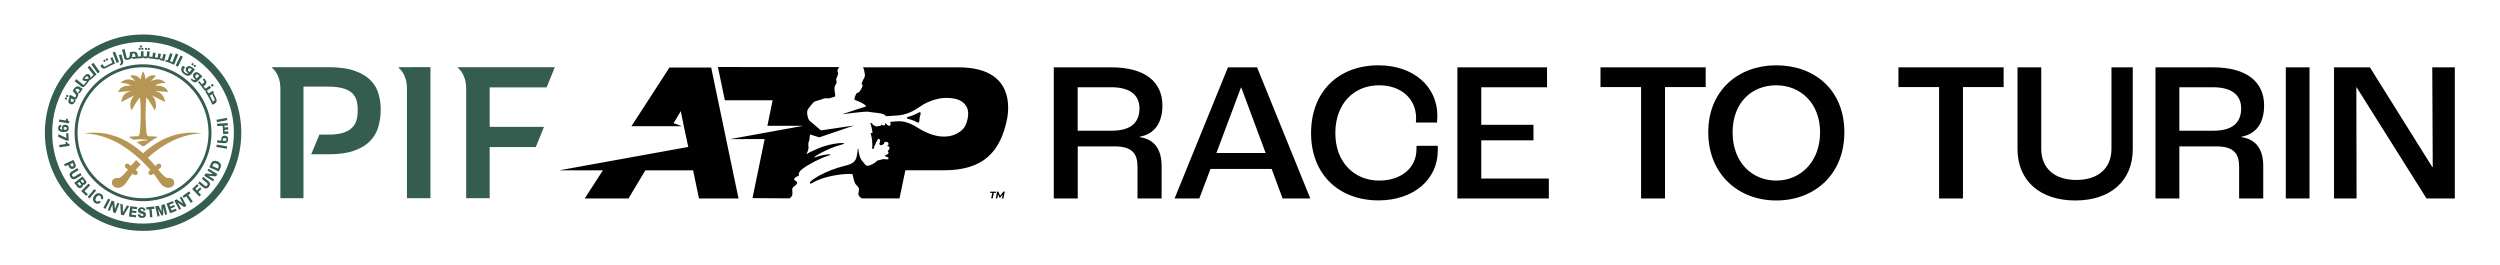 <svg version="1.1" id="Calque_1" xmlns="http://www.w3.org/2000/svg" x="0" y="0" viewBox="0 0 3203.7 340.2" style="enable-background:new 0 0 3203.7 340.2" xml:space="preserve"><style>.st1{fill:#355d4f}.st2{fill-rule:evenodd;clip-rule:evenodd;fill:#b69654}</style><path d="M474.6 102.6c-5-5-11.8-9-20.5-12s-19.8-4.5-33.3-4.5h-72v1s10.5 7.3 10.5 26.6V254h29.6V111h31.4c7.5 0 13.7.7 18.6 2 4.9 1.3 8.8 3.2 11.7 5.7 2.9 2.5 4.9 5.6 6.1 9.3 1.2 3.7 1.7 8.1 1.7 13.1 0 4.8-.5 9.1-1.6 13-1.1 3.8-3 7.1-5.9 9.8-2.8 2.7-6.7 4.9-11.6 6.4-4.9 1.5-11.2 2.2-18.8 2.2h-11.2l-10.5 25.2h22.4c13.1 0 24-1.5 32.6-4.6 8.6-3.1 15.5-7.2 20.5-12.5 5.1-5.2 8.6-11.3 10.6-18.3s3-14.3 3-21.9c0-7.1-1-14-3-20.5-1.8-6.6-5.3-12.4-10.3-17.3zM511 86.1v1s10.5 7.3 10.5 26.6V254h30.1V86l-30.1.1H511zM700.5 112 711 86.1H586.9v1s10.5 7.3 10.5 26.6V254h30.1v-65.5h59.1l10.5-25.9h-69.6V112h73z" style="fill:#345c4f"/><path class="st1" d="M309.2 170.1c0 69.5-56.3 125.8-125.8 125.8S57.5 239.6 57.5 170.1 113.8 44.2 183.3 44.2s125.9 56.4 125.9 125.9zM183.3 53.7c-64.3 0-116.4 52.1-116.4 116.4S119 286.5 183.3 286.5s116.4-52.1 116.4-116.4S247.6 53.7 183.3 53.7z"/><path class="st1" d="M183.3 82.4c-48.4 0-87.7 39.3-87.7 87.7s39.3 87.7 87.7 87.7c48.4 0 87.7-39.3 87.7-87.7s-39.2-87.7-87.7-87.7zm0 171.6c-46.4 0-83.9-37.6-83.9-83.9 0-46.4 37.6-83.9 83.9-83.9s83.9 37.6 83.9 83.9c.1 46.3-37.5 83.9-83.9 83.9zm108-100-13.3 2.5-.5-3 13.3-2.5.5 3zm-.7 36.6-13.4-2.3.6-3 13.4 2.3-.6 3zm-12.4-7.9.3-3 4.9.5.3-2.7c.2-2.2 1.8-4 4.6-3.7 2.6.3 4.4 2.1 4 5.4-.4 3.6-2.8 4.6-5.5 4.3l-8.6-.8zm9.4-2.1c1.4.2 2.5-.4 2.6-1.6.1-1.1-.6-1.9-2.1-2.1-1.4-.2-2.3.5-2.5 1.5l-.2 1.9 2.2.3zm-.1-19.6.1 2.3 4.7-.3.2 3.1-4.7.3.1 2.2 4.5-.3.2 3.1-6.6.4-.6-10.6-7 .4-.2-3.1 13.6-.8.2 3.1-4.5.2zm-199.1-2.9-12.9-2 .5-3 8.4 1.3.4-2.3 2.2.3-.1.3c-.1.7 0 1.3.4 1.8s.9.8 1.5 1.1l-.4 2.5zm-8.5 3.6c.4-.6.9-1.1 1.5-1.4.7-.4 1.4-.5 2.3-.5 1.1.1 1.9.3 2.6.8.7.5 1.1 1.1 1.4 1.8.3.7.4 1.5.4 2.2-.1 1.7-.7 3-2 3.7-1.2.7-2.9 1-5.1.9-2.5-.1-4.2-.7-5.2-1.6-1-.9-1.4-2.2-1.3-3.7.1-1.1.4-2.1 1.1-2.8.6-.7 1.5-1.2 2.6-1.4l.3 2.9c-1 .2-1.5.6-1.6 1.4 0 .7.2 1.2.9 1.6.6.3 1.4.5 2.4.6v-.1c-.3-.3-.6-.7-.7-1.2-.2-.4-.2-.9-.2-1.4 0-.6.2-1.2.6-1.8zm2.2 1.5c-.4.3-.6.7-.6 1.2s.1.9.5 1.3.9.6 1.5.6c.7 0 1.2-.1 1.6-.4.4-.3.6-.7.6-1.3 0-.5-.1-.9-.5-1.3-.3-.4-.9-.6-1.6-.6-.5 0-1.1.2-1.5.5zm5.5 7.4.5 9.5-2.8.2-10.5-4.8-.2-3.6 10.5 4.9-.3-6.1 2.8-.1zm1.6 16.3-12.9 1.9-.5-3 8.4-1.3-.4-2.3 2.2-.3.1.3c.1.7.4 1.2.9 1.6.5.4 1.1.6 1.8.6l.4 2.5zM273 110.6c.7-.5.9-1.5.4-2.2-.5-.7-1.5-.9-2.2-.4-.7.5-.9 1.5-.4 2.2.5.7 1.5.9 2.2.4zm3.8 15.1-2.7-5.5-1.6.2 1.9-1.2-1.7-2.8-5.5 3.3c-.7-1.1-1.4-2.3-2.1-3.4l5.4-3.8-1.9-2.7-5.3 3.8c-.7-1-1.5-2.1-2.3-3.1l1.6-1.3c2.4-2 2.6-4.3.4-7l-1.5-1.8-1.7 1.5.9 1.1c1.3 1.5 1.2 2.5.1 3.4l-1.9 1.6c-1.1-1.4-2.3-2.8-3.5-4.1l-1.6 1.5c2.8 3 5.3 6.2 7.7 9.6.6.9 1.4 1.4 2.3 1.5l-.4 1.3c3.4 5.2 6.3 10.7 8.7 16.5l3.1-1.6c3-1.6 2.8-4.6 1.6-7zm-2.7 3.7-1.4.7c-1.2-2.6-2.4-5.1-3.8-7.6l3-1.9 2.8 5.8c.6 1.4.4 2.5-.6 3z"/><path class="st1" d="m249.8 89-4.2 5.6c-2.7 3.6-6.7 2.8-9.8.4-3.1-2.3-5-6-2.4-9.4l1.1-1.4 2.7 2-1.3 1.7c-1.5 1.9-.3 4.2 1.5 5.4 1.2.9 2.8 1.4 4.1.7l-1.5-1.1c-2.2-1.6-2.8-4.3-1.2-6.4 2-2.6 5.1-2.1 7.3-.4l3.7 2.9zm-5.2-1.2c-1-.7-2.3-.7-3.2.5-.9 1.1-.6 2.5.4 3.2l1.2.9c0-.1.1-.2.2-.2l2.7-3.6-1.3-.8zm1.3-4.3c-.6-.5-.7-1.3-.3-2 .5-.6 1.4-.8 2-.3.6.5.7 1.4.3 2-.5.7-1.4.8-2 .3zm2.9 2.2c-.6-.5-.7-1.3-.3-2 .5-.6 1.4-.8 2-.3.6.5.8 1.4.3 2-.5.6-1.4.8-2 .3zm10.5 12.1-5.4 5.6c-3 3.1-5.5 2.5-8.2-.1l-1.3-1.2 1.4-1.5.9.9c1.3 1.3 2.4 1.6 3.8.5l-1.6-1.6c-2-1.9-2.2-4.6-.4-6.5 2.3-2.3 5.2-1.5 7.3.5l3.5 3.4zm-7.2 2.7 3.2-3.4-1.1-1.1c-.9-.9-2.2-1-3.2.1-1 1-.9 2.4 0 3.3l1.1 1.1zM137.7 77.4c.7-.4 1-1.2.6-1.9s-1.2-1-1.9-.6-1 1.2-.6 1.9 1.3 1 1.9.6zm-3.1 1.7c.7-.4 1-1.2.6-1.9s-1.2-1-1.9-.6-1 1.2-.6 1.9c.3.6 1.2.9 1.9.6zM181 62.6c0 .8.6 1.4 1.4 1.4.8 0 1.4-.6 1.4-1.4 0-.8-.6-1.4-1.4-1.4-.8 0-1.4.6-1.4 1.4zm-2.1 1.4c.8 0 1.4-.6 1.4-1.4 0-.8-.6-1.4-1.4-1.4-.8 0-1.4.6-1.4 1.4 0 .8.6 1.4 1.4 1.4zm1.7-3.1c.8 0 1.4-.6 1.4-1.4 0-.8-.6-1.4-1.4-1.4-.8 0-1.4.6-1.4 1.4 0 .8.6 1.5 1.4 1.4zm9.9 3.3c.8 0 1.4-.5 1.5-1.3 0-.8-.5-1.4-1.3-1.5-.8 0-1.4.5-1.5 1.3 0 .8.6 1.4 1.3 1.5zM187 64c.8.1 1.4-.5 1.5-1.3 0-.8-.5-1.4-1.3-1.5-.8 0-1.4.5-1.5 1.3-.1.8.5 1.4 1.3 1.5z"/><path class="st1" d="m147.4 81.4-3.3-8.1-2.6 1 2.5 6.2c-3.4 1.5-7 3.4-8.7 4.4-1.4.8-2.1.6-2.8-.8l-1-1.8-2.9 1.6.7 1.2c1.7 3.2 3.9 3.3 6.7 1.9 3.7-2.1 7.5-4 11.4-5.6zm54.1-5.2c1.1.2 2.1 0 2.8-.6l.6 1.3c1.9.4 3.7.9 5.5 1.4l2.2-8.5-3.2-.8-1.6 6.3c-.9-.2-1.8-.5-2.8-.7.2-.3.3-.7.4-1l.9-4.5-3.3-.7-1.1 5.6-3.3-.6.8-5.5-3.3-.5-.8 5.5c-1.2-.1-2.8-.3-4-.4l.5-6.5-3.3-.3-.5 6.6c-1.4-.1-2.7-.1-4.1-.1v-6.5h-3.3l-.1 6.6c-1.2 0-2.4.1-3.7.2l-.3-2.2c-.4-3.3-3.3-4.4-6.1-4.1l-3.9.6-.3 4.4c-.2 1.7-.7 2.8-2.1 3l-1.6.3-2.9-11.7-3.2.8 2.7 10.7c.4 1.9 2 2.8 3.9 2.4.6-.1 1.1-.2 1.7-.3 1.9-.4 3.3-1.2 4-2.5l1.6 1.6c3.4-.5 6.9-.8 10.5-.8 1.1 0 1.8-.5 2.4-1.2l1 1.1c1.3 0 2.6.1 3.9.1 1.1.1 2-.3 2.6-1l.7 1.2c3.4.2 6.7.6 10.1 1.3zm-32.6-2.9c.3-.6.6-1.4.7-2.2l.3-2.6.9-.1c1.2-.2 2.3.6 2.5 2.1l.3 2.3c-1.7.1-3.2.3-4.7.5zm59.6-3.4-3.1-1.3-4.6 11.1c-1-.4-1.9-.8-2.9-1.2l3.2-9.3-3.1-1.1-3.2 9.3c-.8-.3-1.6-.5-2.3-.8l-.6 2.1c3.8 1.2 7.6 2.6 11.2 4.3l5.4-13.1zm-81.1-3.7 5.1 13.3-3.1 1.1-5.1-13.3 3.1-1.1zm10.4 11.3c.8 2.8-.1 5-3.1 6.5l-1.3-1.7c1.3-.7 1.9-1.5 1.5-3l-2.6-8.8 3.2-.9 2.3 7.9zm76.5-4.8-6.2 12.8-3-1.5 6.2-12.8 3 1.5zM85.2 125c-.7-.3-1.5 0-1.9.7-.3.7 0 1.5.7 1.9.7.3 1.5 0 1.8-.7.4-.7.1-1.6-.6-1.9zm1.5-3.3c-.7-.3-1.5 0-1.9.7-.3.7 0 1.5.7 1.9.7.3 1.5 0 1.8-.7.4-.7.1-1.5-.6-1.9zm19.3-7.9c-.3-.2-1.6-.9-3.9-2.4-2.7-1.7-5.5-.3-7.1 2.1l-1.9 3 3 3.4c1.2 1.3 1.8 2.3 1.2 3.6l-.1.1-.2.3-.6 1.1-6.7-3.5-1.5 2.9 1.1.6-1.2 2.3c-1.1 2.3-.5 4.8 1.7 5.9 2.3 1.2 4.8.2 5.9-2.1l.3-.1c.2-.4.3-.7.5-1.1l.4-.8-.7-1.4c.9-.2 1.6-.7 2.2-1.6.2-.5 1-1.9 1-1.9.9-1.7 1.1-3 .6-4.5l2.3-.4c1.1-1.8 2.4-3.6 3.7-5.5zm-11.7 15.8c-.5 1.1-1.5 1.5-2.6.9-1.1-.5-1.5-1.6-1-2.6l.8-1.7 2.5 1.3c.4.2.7.3 1.1.4l-.8 1.7zm5.6-10.4-.2.2c-.3-.6-1-1.5-1.4-2-.5-.5-1.8-2-1.8-2l.5-.7c.6-1 1.9-1.4 3.2-.6l2.1 1.4c-.8 1.2-1.6 2.4-2.4 3.7zm12.6-13.3c.9-1 1.3-2 1.8-3 .8-.2 1.7-.6 2.6-1.5 2.1-2.2 4.5-4.1 6.8-6l-8.9-11.2-2.6 2.1 7.6 9.6c-1.4 1.2-2.7 2.4-4 3.7.2-1.6-.3-3.1-1.2-3.9-1.4-1.3-3.7-1.3-6.1 1.2-1.2 1.3-2.1 2.9-2.8 4.2 0 0 .4 1.6.4 1.7 0 .2.4.4.8.5.3.1 3.4.7 4.5.8-1.4 1.6-2.8 3.2-4.2 4.9l-9.5-7.6-2 2.6 8.5 6.8c1.5 1.2 3.4 1 4.6-.5 1.2-1.6 2.4-3 3.7-4.4zm-4.2-5.1c.4-.7.8-1.5 1.3-2 1-1.1 2.2-1.3 3.1-.4.6.6.9 1.6.6 2.8-1.3.2-4.6-.3-5-.4zm11.4-20.3 8.3 11.6-2.7 2-8.3-11.6 2.7-2zM96.9 213.6c-.4 1-1.3 1.8-2.5 2.4-1.3.6-2.4.7-3.5.3-1-.4-1.8-1.1-2.4-2.4l-1.2-2.6-4 1.8-1.2-2.7 12.1-5.5 2.4 5.3c.6 1.2.7 2.4.3 3.4zm-6.1-1.3c.2.5.5.8 1 1 .4.1.9.1 1.4-.1.5-.2.8-.5 1-.9.2-.4.1-.9-.1-1.4l-.9-2.1-3.2 1.5.8 2zm3.8 17.4c-.9 0-1.7-.2-2.5-.7-.7-.5-1.4-1.1-1.9-2-.8-1.3-1.1-2.7-.9-3.9.3-1.3 1.1-2.4 2.6-3.3l7.2-4.4 1.6 2.6-6.9 4.2c-1.5.9-1.9 2.1-1.2 3.3.8 1.3 1.9 1.4 3.5.5l6.9-4.2 1.6 2.6-7.2 4.4c-1 .5-1.9.8-2.8.9zm16.1 4c-.1.9-.6 1.7-1.4 2.4-.5.4-1 .6-1.5.7-.5.1-1 0-1.5-.2h-.1c.1.6.1 1.2-.1 1.8-.2.6-.6 1.1-1.2 1.6-1 .8-1.9 1.1-2.9 1.1-1-.1-1.8-.6-2.6-1.5l-4.2-5.2 10.4-8.3 4.1 5.1c.8.7 1.1 1.6 1 2.5zm-9.5 3.6c.3.4.6.6 1 .6s.7-.1 1.1-.4c.4-.3.6-.6.6-1s-.1-.7-.4-1.1l-1.9-2.3-2.3 1.9 1.9 2.3zm4-3.5c.3.3.6.5.9.6.3 0 .7-.1 1-.4.3-.3.5-.6.6-.9 0-.3-.1-.7-.3-1l-1.8-2.2-2.2 1.7 1.8 2.2zm-1.1 11 9.3-9.5 2.2 2.1-7.3 7.4 4.3 4.2-2 2.1-6.5-6.3zm8.2 7.7 8.6-10.2 2.3 1.9-8.6 10.2-2.3-1.9zm14.6 8.2c-.8.4-1.7.5-2.6.4-.9-.1-1.8-.4-2.6-1-1-.7-1.7-1.5-2.1-2.5-.4-1-.6-2-.4-3.2.2-1.2.7-2.3 1.5-3.5.8-1.2 1.7-2.1 2.8-2.6 1-.6 2.1-.8 3.2-.7 1.1.1 2.1.4 3.1 1.1.8.6 1.5 1.3 1.9 2.1.4.8.6 1.7.6 2.5 0 .9-.2 1.7-.5 2.4l-2.7-1.3c.3-.6.4-1.2.2-1.9-.1-.6-.5-1.1-1-1.5-.4-.3-.9-.5-1.5-.5s-1.1.1-1.7.5c-.6.4-1.1.9-1.7 1.7-.5.8-.8 1.5-1 2.2-.1.7-.1 1.3.1 1.8s.5.9 1 1.2c.6.4 1.2.5 1.8.4.6-.1 1.2-.5 1.8-1.1l2.3 2c-.9.6-1.7 1.1-2.5 1.5zm5.6 5.6 6.1-11.8 2.7 1.4-6.1 11.8-2.7-1.4zm15.5 6.9-3.1-1.3-.9-9.7h-.1l-3.2 8.1-2.5-1 4.9-12.4 3.2 1.3 1 9.5h.1l3.1-7.9 2.5 1-5 12.4zm17.6-9.1-7.2 11.9-3.5-.9-.7-13.9 3.1.8.2 10.1h.1l5-8.8 3 .8zm3.6 5.7 5.6.7-.3 2.6-5.6-.7-.3 2.7 5.9.7-.4 2.8-8.9-1.1 1.7-13.2 8.9 1.1-.3 2.7-5.9-.7-.4 2.4zm14-1.5c-.3-.3-.8-.5-1.4-.5-.5 0-1 .1-1.3.3-.3.2-.5.5-.5.9 0 .3.1.6.3.8.2.2.6.3 1.1.5l1.8.6c.8.2 1.5.5 2 .8.5.3.9.7 1.3 1.2.3.6.5 1.3.5 2.3 0 1.4-.5 2.4-1.5 3.1s-2.2 1-3.6 1c-1.5 0-2.7-.4-3.7-1.2-1-.8-1.5-1.9-1.6-3.3l3-.3c.1.7.3 1.3.7 1.7.4.4 1 .6 1.6.6.6 0 1-.1 1.4-.3.4-.2.5-.6.5-1s-.1-.7-.4-.9-.7-.4-1.3-.6l-1.7-.5c-.7-.2-1.3-.5-1.8-.7-.5-.3-.9-.6-1.2-1.1-.3-.5-.5-1.2-.5-2.1 0-1.3.5-2.3 1.4-3 .9-.7 2.1-1 3.5-1 1.3 0 2.4.4 3.2 1.1.8.7 1.4 1.8 1.5 3.1l-2.9.2c.2-.9 0-1.3-.4-1.7zm14.8-.7-3.7.3 1 10.3-3 .3-1-10.3-3.7.3-.3-2.9 10.3-1 .4 3zm13.2-5.9 3 13-2.7.6-2.1-9.1h-.1l-.2 9.6-2.1.5-4.4-8.5h-.1l2.1 9.1-2.7.6-3-13 4.3-1 3.6 7.4h.1v-8.2l4.3-1zm6.7 3 5.3-2 .9 2.4-5.3 2 1 2.5 5.6-2.1 1 2.6-8.4 3.2-4.7-12.4 8.4-3.2 1 2.5-5.6 2.1.8 2.4zm21.1-.9-3 1.6-8-5.6h-.1l4.1 7.7-2.4 1.3-6.2-11.8 3-1.6 7.9 5.4h.1l-4-7.5 2.4-1.3 6.2 11.8zm5.1-16.1-3 2.1 6 8.5-2.5 1.7-6-8.5-3 2.1-1.7-2.4 8.5-6 1.7 2.5zm6.2-5.7 2 2.1 4.1-3.9 1.8 1.9-4.1 3.9 3.5 3.7-2.2 2.1-9.2-9.6 6.5-6.2 1.9 2-4.3 4zm18.5-7.6c.3.8.4 1.7.2 2.5-.2.9-.6 1.7-1.3 2.5-1 1.2-2.1 1.9-3.4 2.1-1.3.2-2.6-.3-3.9-1.4l-6.5-5.3 1.9-2.3 6.2 5.1c1.4 1.2 2.6 1.2 3.5 0 1-1.2.7-2.3-.7-3.5l-6.2-5.1 1.9-2.3 6.5 5.3c.9.7 1.5 1.5 1.8 2.4zm9.8-11.3-1.8 2.9-9.7-.8v.1l7.4 4.6-1.5 2.3-11.3-7 1.8-2.9 9.5.8v-.1l-7.2-4.5 1.5-2.3 11.3 6.9zm-4.9-16.8c1.4-.5 3.2-.3 5.2.6 2 .9 3.3 2.1 3.9 3.5.6 1.4.5 3-.3 4.6l-2.2 4.8-12.1-5.5 2.2-4.8c.7-1.6 1.8-2.7 3.3-3.2zm6.2 8.1c.5-1 .5-1.9.2-2.6-.3-.8-1.1-1.4-2.4-2-1.3-.6-2.4-.8-3.1-.5-.8.3-1.4.9-1.8 1.9l-.7 1.6 7.2 3.3.6-1.7z"/><path class="st2" d="M257.8 171v-.2c-27.3-3.8-52.2 5.6-74.5 25.6-22.3-20-47.2-29.5-74.5-25.6v.2c28.5 1.2 52.4 16 71.5 33.9 3.7 3.5 9.6 9.4 12.5 12.9l-1.5 1.2c-1.3 1.1-1.4 3-.4 4.3 1.1 1.3 3 1.4 4.3.4l1.5-1.2c.9 1.2 1.8 2.2 2.2 2.7 0 0 3 4.5 6.1 8.9 7.6 10.6 17.3 6.5 18.2 1.2.9-5.5-4.1-7.8-8.1-7.2 0 0-.8 0-1.7-.3-2.9-1.2-7.5-6.5-10.7-10.4l2.9-2.4c1.3-1.1 1.4-3 .4-4.3-1.1-1.3-3-1.4-4.3-.4l-2.7 2.3c-3.1-3.7-6.3-7.3-9.6-10.5 16.4-14.8 39.9-29.9 68.4-31.1z"/><path d="m198.3 116.4 17 1.6c-1.7-6.4-9-9-16.5-8.1 2.3-2.3 8.1-3.9 13.5-3.5-5-5.6-11.3-5.9-19-2.4l6.7-6.8c-5.5-2.2-10.9.8-13.5 4.6 0-1.7-1.6-9-3.1-10.2-1.5 1.2-3.1 8.5-3.1 10.2-2.6-3.8-8-6.8-13.5-4.6l6.7 6.8c-7.6-3.4-13.9-3.2-19 2.4 5.3-.4 11.2 1.3 13.5 3.5-7.5-.9-14.8 1.7-16.5 8.1l17-1.6c-6.3 1.9-11.5 3.7-13.3 14.5l17.4-8.9c-5.3 3.7-7.6 14.7-3.7 19.2 1.3-2.9 7.8-14 10.4-16.2 2 16.1.6 42.2-.5 47.5l-1.5 2c-3.3.1-9.2.3-12.6.9 2.1 1.1 4.2 2.4 6.2 3.7 6.6-.8 15.3-.9 19.3.7-4.7-.1-10.2.9-15.1 2.1 2.7 1.9 4.9 3.6 6.1 4.6.7.5 1.5.8 2.3.8.8 0 1.7-.3 2.3-.8 2.4-2 9.5-7.3 16.4-11.1-3.3-.6-9.3-.8-12.6-.9l-1.5-2c-1.1-5.3-2.5-31.4-.5-47.5 2.6 2.2 9.1 13.3 10.4 16.2 3.9-4.5 1.5-15.5-3.7-19.2l17.4 8.9c-1.9-10.8-7.1-12.6-13.4-14.5z" style="fill:#b69654"/><path class="st2" d="M173.9 217.8c1.5-1.9 4-4.5 6.5-7.1-1-1-2-2-2.9-2.8-1-.9-2-1.9-3.1-2.8-2.3 2.4-4.5 4.9-6.7 7.5l-2.7-2.3c-1.3-1.1-3.2-.9-4.3.4-1.1 1.3-.9 3.2.4 4.3l2.9 2.4c-3.2 3.9-7.8 9.1-10.7 10.4-.9.3-1.7.3-1.7.3-4.1-.6-9.1 1.7-8.1 7.2.9 5.3 10.6 9.4 18.2-1.2 3.1-4.3 6.1-8.9 6.1-8.9.4-.5 1.2-1.6 2.2-2.7l1.5 1.2c1.3 1.1 3.2.9 4.3-.4 1.1-1.3.9-3.2-.4-4.3l-1.5-1.2z"/><path d="m911.3 86.3 35.1 168h-50.7l-7.5-36H827l-21.6 36h-56.1l23.3-36h-56.2l165.6-30-5.2-24.2-4.4-21.7-9.2 15.4 10.6 3.9h-64.6l48.7-75.2h53.4v-.2zm317 0h-122.6c.6.7 1 1.3 1.1 1.8.7 1.7.7 2.9.9 4.2.4 2.5.9 2.8.6 4.7-.6 3.6-1.2 3.3-2.3 5.4-1.1 2.2-1.8 4.7-2 5.4 0 .1.1.2.2.2.4 0 1.2.1 1.2 1.3.1 1.6-1.8 4.8-2.4 5.7-.5.9-1.7 2.8-2.7 3.4-1.8 1-2.3.4-2.5.9s-2 3.8-2.3 4.7c-.3 1.1-.5 2.5-.6 3.5 0 .2.1.3.2.4 3.5 1.4 12.7 4.6 14.9 8.4l-31 10.1c4.3-.5 9.1-1.1 13.3-1.6 5.8-.7 15.1-1.7 18.1-1.7s6.6.8 7.7.9c3.6.5 6.9.6 10.8 1.4 3.9.8 5 2.2 5.8 2.7.2.1 1 .8 1 .8 4.8-.3 12.2-.8 13.7-.9.8-.1 2.4-.1 2.8-.2 14.9-1.9 23.1-9 30.2-13.4 7.9-4.8 19.7-8.7 28.2-8.9 10.9-.3 18.8 1.6 24.1 6.3 5.2 4.8 7.3 11.1 5.2 20.6-2 9.2-5 13.4-11.7 17.6-6.8 4.2-14.2 5.6-23.1 4.8-14.7-1.4-27.9-10.5-33.1-13.5-4.5-2.6-10.6-5.3-17.5-5.9-.7-.1-2.7-.1-4.1 0-.5 0-6.1.4-9.6.7.4 1.3.5 2.4.5 2.6-.1 1.8-1.1 2.7-2.2 2.5-1-.1-3.5-2-4.3-3.6-.1-.1-.3-.2-.3 0v.8c-.1.5-.4 2-1.4 2.3-.9.2-2.3 0-3.2-.8-.3-.2-.7-.1-.8.2-.4 1.1-.6 1.7-2.7 1.3-1.4-.1-1.1.4-2 .6-2.2.4-3.3-.8-5-1.6-1.8-.8-1.2-2.5-2.9-2.8-.3-.1-.9-.2-1.2-.2.9 3 2 6.7 2.8 12.6 0 .2-.1.3-.3.3l-1.8.2c-.2 0-.3.2-.2.3.4 2.3 1.6 6.6 1.8 9.7.4 5.6.4 7.3 0 10.1 0 .2.1.4.3.3.6-.1 1.5-.4 2.1-.8 0-1.2.5-3.1.6-3.3.2-.2.4-.5.6-.7.2-.2.3-.4.3-.6l.5-1.6c.1-.2.2-.5.3-.7l2.4-4.4s.6-1.2 1.6-.9c0 0 1.6.9 1.6 2.6s-1.2 3.7-1.2 3.7l1 1.7s1.9.6 3.7-.7c0 0 .5-.3 1.6-1.2-.4-1.2.6-2.8 3.6-2.2 1 .4 3.9 2.7.3 5.1-.1.1-.1.3.1.3 3.9-.2 3.4 4.5.8 6-.2.1-.3.4-.1.6.4.6 1 1.6.9 2.5 0 0 0 1.2-3.8 2.6 0 0-1.2.5-.7 1.3.5.2 1 .4 1.6.5 0 0 3.5.8 2.8 2.7 0 0-.6 1.6-3.8.6 0 0-2 .1-3.2-.1-.6.2-3.2 1-6.3 1.6-.7.1-1.3.5-1.8 1.1-2.1 2.4-8.6 5.8-11.5 5.8-3.2 0-3.6-2.5-6-4.9-4.5-4.8-5.3-10.7-6-16.6-.1-.4-.6-.4-.7 0-.8 6.9-1.2 13.2-5.1 16.6-2.3 2.1-6 3.7-12 5.1-22.6 5.4-46.8 19.2-44.1 22.4 1.1 1.2 3.6-1.2 8.1-3.3 16.8-7.7 38.6-9.3 45.6-8.7.5 0 .9.4 1 1 .1.8.4 2.4 1.1 5 .6 2.2 1.3 6 3.6 8.2 4.2 3.9 3.6 5.4 2.6 10.6-.6 3.4 4.1 6.3 4.2 6.4h48.5l7.5-36h49.3c50.3 0 72.7-23 81.3-67 3.4-20.4 3.2-64.9-62.5-64.9zM1012 254.2c.7-.7 1.5-1.6 2.4-2.5 2.1-2.2.5-7.7.9-9.8.5-2.8 5.3-4.2 6.1-7 1-3.7-6.3-3.1-2.8-7 2.2-2.4 5.4-1.6 5.1-4-.4-3.9 3.4-6.5 5.1-7.8 7-5.3 22.6-13.6 32.1-16.4 9.9-2.9-3.8-2.6-15.1 1.5-10.3 3.8 13.3-11 32-15.7 13.3-3.3-9.8-4-31 5.4-6.8 3-10.5 4.8-13.2 6.5-.1.1-.2 0-.2-.2 1.1-2.2 3.3-5.8 2.6-9.6-.4-2.5-.2-5.3.9-7.2.8-1.5.3-5.6 1.2-7.8.1-.2.3-.2.4-.2l11.4 3.6 44.6-15.2-42.5 6.3-14.7-12.6c-2.1-2.2-4.2-10.9-2.1-14.2 3.1-4.6 6.3-8.2 7.6-9.4 2-1.8 8.2-2.5 11.2-4 3.4-1.7 6.1-.6 8.5-.9 2.4-.5 6.5-1.9 7.8-2.4.1 0 .1-.1.1-.2 0-.5-.1-2.2-.2-2.9-.7-3.1-1-6-.8-8.2.2-2.7 2.6-5 2.7-6.7.1-1.8-1.2-3.6-.2-5.3.9-1.6 1.2-2.8 2.2-6.2-.3-2-1.5-2.7-.6-4.8.5-1.1 1.3-2.6 1.7-3.4H920l8.9 42.6h61.2l-6.7 32.7h46.1l-94.1 17.1 44.5-.1-15.6 75.7 47.7.3zm163.8-97.2c1 .5 2.3-.3 2.3-1.6.1-4.2.8-6.2 1.7-9.6.4-1.4-.8-2.5-1.9-1.8-6.9 3.7-11.9 5.3-14.8 5.9-.3.1-.9.5-.9 1.1 0 .6.3.9.7 1 2.8.7 7.3 2 12.9 5zm95.8 90.2h-2.8l.3-1.6h7.6l-.3 1.6h-2.8l-1.4 7h-2l1.4-7zm16-1.6-1.7 8.7h-1.9l1-5.2-3.3 4.2h-.9l-1.8-4.3-1 5.2h-1.9l1.7-8.7h1.6l2.2 5.4 4.2-5.4h1.8v.1zm172.9-69.9v-.5c19.7-3.6 29.1-18.4 29.1-40.1 0-30.1-22.2-48.8-65.4-48.8h-73.8v168h30.7v-66.7h47.2c22.5 0 29.4 9.2 29.4 26.1v40.6h30.9v-41.1c0-20.1-7.7-34.4-28.1-37.5zm-35.8-8.2H1381v-55.7h42.9c24.5 0 36.3 10.2 36.3 27.1 0 17.9-10.7 28.6-35.5 28.6m186.2-81.2h-37.3l-68.4 168h31.7l14.3-37.8h78.4l14 37.8h35.5l-68.2-168zm-52.1 109.8 31.4-83.8h.5l31.2 83.8h-63.1zm256.4-9.2v4.1c0 24.3-19.7 40.4-47.8 40.4-31.7 0-56.2-23.2-56.2-60.8s23.5-61.3 56.2-61.3c27.1 0 47.3 16.4 47.3 42.1 0 1.3 0 3.3-.3 5.6h27.1c.3-3.1.5-6.4.5-8.2 0-38.8-31.4-65.1-75.6-65.1-50.6 0-86.3 33.2-86.3 86.8s36.3 86.3 86.3 86.3c44.4 0 76.1-26.1 76.1-64.1v-5.9l-27.3.1zm83 41.9v-49h66.9v-19.9h-66.9v-48.1h84.3V86.3h-114.9v168h117.2v-25.5zM2051 86.3v25.3h52v142.7h30.7V111.6h52.1V86.3zm225.2-2.6c-48.8 0-87.1 32.4-87.1 85.8s38.3 87.4 87.1 87.4 87.3-33 87.3-87.4-38.3-85.8-87.3-85.8m0 147.7c-30.9 0-55.9-23.2-55.9-61.8s25-60.3 55.9-60.3 56.2 22.7 56.2 60.3-25 61.8-56.2 61.8m156.6-145.1v25.3h52.1v142.7h30.6V111.6h52.1V86.3zm273 0v104.2c0 25.5-17.4 40.1-45 40.1s-45-14.6-45-40.1V86.3h-30.4V191c0 40.4 28.6 65.9 74.1 65.9s73.6-25.5 73.6-65.9V86.3h-27.3zm166.5 89.4v-.5c19.7-3.6 29.1-18.4 29.1-40.1 0-30.1-22.2-48.8-65.4-48.8h-73.8v168h30.6v-66.7h47.2c22.5 0 29.4 9.2 29.4 26.1v40.6h30.9v-41.1c.1-20.1-7.6-34.4-28-37.5zm-35.8-8.2h-43.7v-55.7h42.9c24.5 0 36.3 10.2 36.3 27.1 0 17.9-10.7 28.6-35.5 28.6m92.7-81.2h30.4v168h-30.4zm187.7 0 .6 127.7h-.6L3037 86.3h-46v168h28.9l-.3-142.5h.3l89.6 142.5h36.3v-168z" style="fill:#010101"/></svg>
